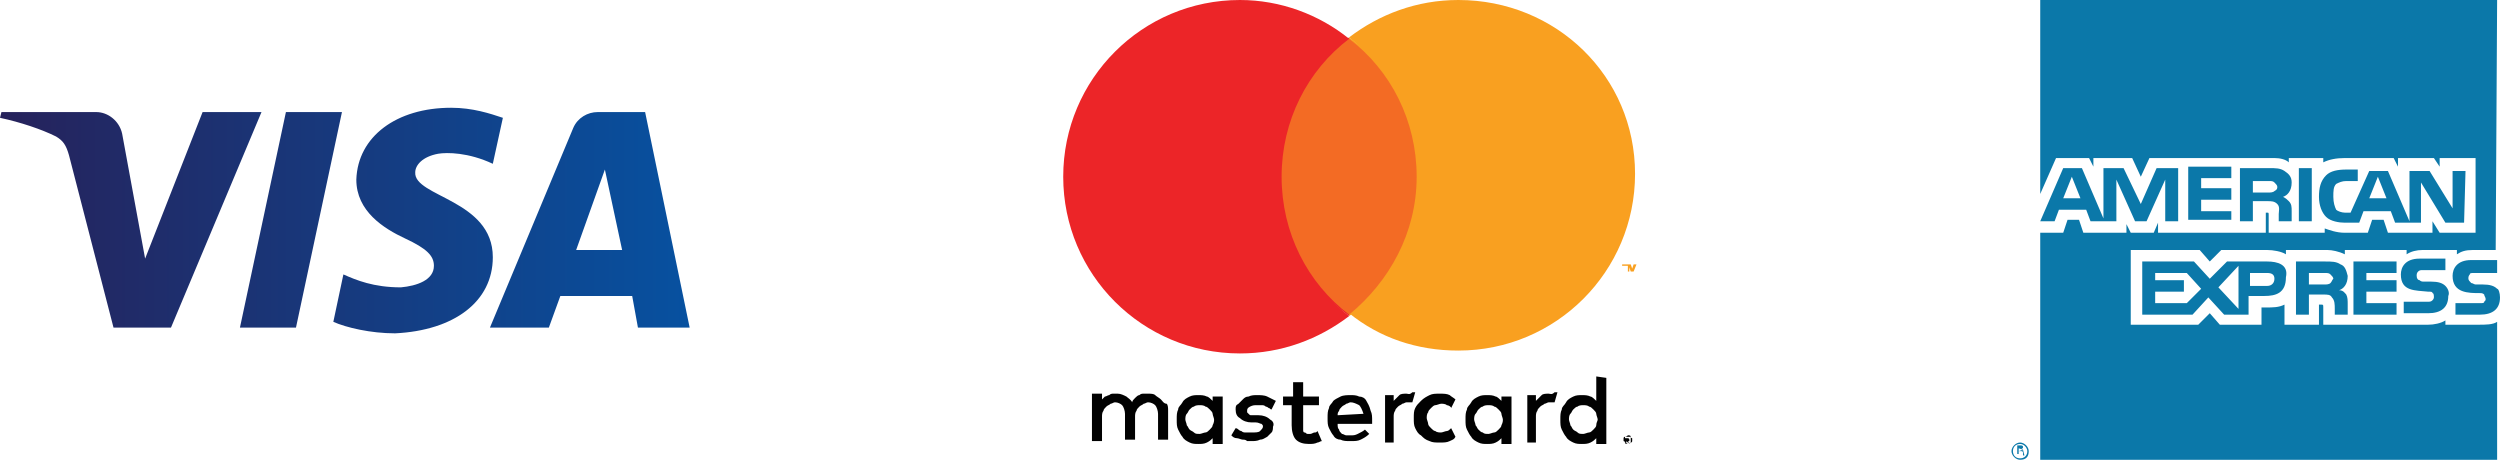 <?xml version="1.0" encoding="utf-8"?>
<!-- Generator: Adobe Illustrator 26.0.1, SVG Export Plug-In . SVG Version: 6.00 Build 0)  -->
<svg version="1.1" id="Layer_1" xmlns="http://www.w3.org/2000/svg" xmlns:xlink="http://www.w3.org/1999/xlink" x="0px" y="0px"
	 width="174px" height="32px" viewBox="0 0 174 32" style="enable-background:new 0 0 174 32;" xml:space="preserve">
<style type="text/css">
	.st0{fill:url(#SVGID_1_);}
	.st1{fill:#010101;}
	.st2{fill:#F9A020;}
	.st3{fill:#EC2528;}
	.st4{fill:#F36B24;}
	.st5{fill:#0B78A9;}
</style>
<linearGradient id="SVGID_1_" gradientUnits="userSpaceOnUse" x1="0" y1="1482.35" x2="48" y2="1482.35" gradientTransform="matrix(1 0 0 1 0 -1467)">
	<stop  offset="0" style="stop-color:#26225B"/>
	<stop  offset="1" style="stop-color:#0751A0"/>
</linearGradient>
<path class="st0" d="M18.2,7.8l-6.3,15h-4l-3.1-12c-0.2-0.7-0.4-1-0.9-1.3C2.9,9,1.4,8.5,0,8.2l0.1-0.4h6.6c0.8,0,1.6,0.6,1.8,1.5
	l1.6,8.7l4-10.2C14.2,7.8,18.2,7.8,18.2,7.8z M34.3,17.9c0-4-5.5-4.2-5.4-5.9c0-0.5,0.5-1.1,1.6-1.3c0.6-0.1,2.1-0.1,3.8,0.7L35,8.2
	c-0.9-0.3-2.1-0.7-3.6-0.7c-3.8,0-6.5,2-6.6,5c0,2.2,1.9,3.4,3.4,4.1s2,1.2,2,1.9c0,1-1.2,1.4-2.3,1.5c-1.9,0-3.1-0.5-4-0.9
	l-0.7,3.3c0.9,0.4,2.6,0.8,4.3,0.8C31.6,23,34.3,21,34.3,17.9 M44.4,22.8H48l-3.1-15h-3.3c-0.7,0-1.4,0.4-1.7,1.1l-5.8,13.9h4.1
	l0.8-2.2h5L44.4,22.8L44.4,22.8z M40.1,17.4l2-5.6l1.2,5.6H40.1L40.1,17.4z M23.8,7.8l-3.2,15h-3.9l3.2-15
	C19.9,7.8,23.8,7.8,23.8,7.8z"/>
<g>
	<path class="st1" d="M80.8,27.8c-0.1-0.1-0.3-0.2-0.4-0.3s-0.3-0.1-0.5-0.1c-0.1,0-0.2,0-0.3,0s-0.2,0-0.3,0.1
		c-0.1,0-0.2,0.1-0.3,0.2c-0.1,0.1-0.2,0.2-0.2,0.3c-0.1-0.2-0.3-0.3-0.4-0.4c-0.2-0.1-0.4-0.2-0.6-0.2c-0.1,0-0.2,0-0.3,0
		s-0.2,0-0.3,0.1c-0.1,0-0.2,0.1-0.3,0.1c-0.1,0.1-0.1,0.1-0.2,0.2v-0.4H76v3.3h0.7V29c0-0.1,0-0.3,0.1-0.4c0-0.1,0.1-0.2,0.2-0.3
		c0.1-0.1,0.2-0.1,0.3-0.2c0.1,0,0.2-0.1,0.3-0.1c0.2,0,0.4,0.1,0.5,0.2s0.2,0.4,0.2,0.6v1.8H79V29c0-0.1,0-0.3,0.1-0.4
		c0-0.1,0.1-0.2,0.2-0.3c0.1-0.1,0.2-0.1,0.3-0.2c0.1,0,0.2-0.1,0.3-0.1c0.2,0,0.4,0.1,0.5,0.2s0.2,0.4,0.2,0.6v1.8h0.7v-2
		c0-0.2,0-0.4-0.1-0.5C81,28.1,80.9,27.9,80.8,27.8z M84.4,27.9c-0.1-0.1-0.3-0.3-0.4-0.3c-0.2-0.1-0.4-0.1-0.6-0.1s-0.4,0-0.6,0.1
		s-0.4,0.2-0.5,0.4c-0.1,0.2-0.3,0.3-0.3,0.5c-0.1,0.2-0.1,0.4-0.1,0.7c0,0.3,0,0.5,0.1,0.7s0.2,0.4,0.3,0.5
		c0.1,0.2,0.3,0.3,0.5,0.4s0.4,0.1,0.6,0.1s0.4,0,0.6-0.1s0.3-0.2,0.4-0.3v0.4h0.7v-3.3h-0.7V27.9L84.4,27.9z M84.4,29.6
		c0,0.1-0.1,0.2-0.2,0.3c-0.1,0.1-0.2,0.2-0.3,0.2c-0.1,0-0.3,0.1-0.4,0.1c-0.2,0-0.3,0-0.4-0.1s-0.2-0.1-0.3-0.2
		c-0.1-0.1-0.1-0.2-0.2-0.3c0-0.1-0.1-0.3-0.1-0.4s0-0.3,0.1-0.4s0.1-0.2,0.2-0.3c0.1-0.1,0.2-0.2,0.3-0.2c0.1-0.1,0.3-0.1,0.4-0.1
		s0.3,0,0.4,0.1c0.1,0,0.2,0.1,0.3,0.2c0.1,0.1,0.2,0.2,0.2,0.3s0.1,0.3,0.1,0.4S84.5,29.4,84.4,29.6z M88.4,29.2
		c-0.2-0.2-0.5-0.3-0.8-0.3h-0.3c-0.1,0-0.1,0-0.2,0s-0.1,0-0.2-0.1l-0.1-0.1v-0.1c0-0.1,0-0.2,0.2-0.3s0.3-0.1,0.5-0.1
		c0.1,0,0.2,0,0.3,0c0.1,0,0.2,0,0.3,0.1c0.1,0,0.2,0.1,0.2,0.1c0.1,0,0.1,0.1,0.2,0.1l0.3-0.6c-0.2-0.1-0.4-0.2-0.6-0.3
		c-0.2-0.1-0.5-0.1-0.7-0.1s-0.4,0-0.6,0.1c-0.2,0-0.3,0.1-0.4,0.2s-0.2,0.2-0.3,0.3C86,28.2,86,28.3,86,28.5c0,0.3,0.1,0.5,0.3,0.6
		c0.2,0.2,0.5,0.3,0.8,0.3h0.3c0.2,0,0.3,0.1,0.4,0.1c0.1,0.1,0.1,0.1,0.1,0.2s-0.1,0.2-0.2,0.3c-0.1,0.1-0.3,0.1-0.6,0.1
		c-0.1,0-0.3,0-0.4,0s-0.2,0-0.3-0.1c-0.1,0-0.2-0.1-0.2-0.1s-0.1-0.1-0.2-0.1l-0.3,0.5c0.1,0.1,0.2,0.2,0.4,0.2
		c0.1,0,0.3,0.1,0.4,0.1s0.2,0,0.3,0.1c0.1,0,0.2,0,0.3,0c0.2,0,0.4,0,0.6-0.1c0.2,0,0.3-0.1,0.5-0.2c0.1-0.1,0.2-0.2,0.3-0.3
		c0.1-0.1,0.1-0.3,0.1-0.4C88.7,29.5,88.6,29.3,88.4,29.2L88.4,29.2z M95.1,27.9c-0.1-0.2-0.3-0.3-0.5-0.3c-0.2-0.1-0.4-0.1-0.6-0.1
		s-0.5,0-0.7,0.1s-0.4,0.2-0.5,0.3c-0.1,0.2-0.3,0.3-0.3,0.5c-0.1,0.2-0.1,0.4-0.1,0.7c0,0.3,0,0.5,0.1,0.7s0.2,0.4,0.3,0.5
		c0.1,0.2,0.3,0.3,0.5,0.3c0.2,0.1,0.4,0.1,0.7,0.1c0.3,0,0.5,0,0.7-0.1s0.4-0.2,0.6-0.4L95,29.9c-0.1,0.1-0.3,0.2-0.5,0.3
		c-0.2,0.1-0.3,0.1-0.5,0.1c-0.1,0-0.2,0-0.3,0c-0.1,0-0.2-0.1-0.3-0.1c-0.1-0.1-0.2-0.2-0.2-0.3c-0.1-0.1-0.1-0.2-0.1-0.4h2.4v-0.1
		v-0.1c0-0.3,0-0.5-0.1-0.7C95.3,28.2,95.2,28.1,95.1,27.9L95.1,27.9z M93.1,28.9c0-0.1,0-0.2,0.1-0.3c0-0.1,0.1-0.2,0.2-0.3
		c0.1-0.1,0.2-0.1,0.3-0.2c0.1,0,0.2-0.1,0.3-0.1c0.2,0,0.4,0.1,0.6,0.2c0.1,0.1,0.2,0.3,0.3,0.6L93.1,28.9L93.1,28.9z M104.5,27.9
		c-0.1-0.1-0.3-0.3-0.4-0.3c-0.2-0.1-0.4-0.1-0.6-0.1s-0.4,0-0.6,0.1s-0.4,0.2-0.5,0.4c-0.1,0.2-0.3,0.3-0.3,0.5
		c-0.1,0.2-0.1,0.4-0.1,0.7c0,0.3,0,0.5,0.1,0.7s0.2,0.4,0.3,0.5c0.1,0.2,0.3,0.3,0.5,0.4s0.4,0.1,0.6,0.1s0.4,0,0.6-0.1
		s0.3-0.2,0.4-0.3v0.4h0.7v-3.3h-0.7V27.9L104.5,27.9z M104.5,29.6c0,0.1-0.1,0.2-0.2,0.3c-0.1,0.1-0.2,0.2-0.3,0.2
		c-0.1,0-0.3,0.1-0.4,0.1c-0.2,0-0.3,0-0.4-0.1c-0.1,0-0.2-0.1-0.3-0.2c-0.1-0.1-0.1-0.2-0.2-0.3c0-0.1-0.1-0.3-0.1-0.4
		s0-0.3,0.1-0.4s0.1-0.2,0.2-0.3c0.1-0.1,0.2-0.2,0.3-0.2c0.1-0.1,0.3-0.1,0.4-0.1s0.3,0,0.4,0.1c0.1,0,0.2,0.1,0.3,0.2
		c0.1,0.1,0.2,0.2,0.2,0.3s0.1,0.3,0.1,0.4S104.6,29.4,104.5,29.6z M91.5,30.1c-0.1,0-0.2,0.1-0.3,0.1c-0.1,0-0.1,0-0.2,0
		s-0.1-0.1-0.2-0.1s-0.1-0.1-0.1-0.2s0-0.2,0-0.3v-1.4h1.1v-0.6h-1.1v-1H90v1h-0.7v0.6h0.6v1.4c0,0.4,0.1,0.8,0.3,1
		c0.2,0.2,0.5,0.3,0.9,0.3c0.2,0,0.4,0,0.6-0.1c0.1,0,0.2-0.1,0.3-0.1L91.7,30C91.6,30.1,91.6,30.1,91.5,30.1L91.5,30.1z M97.9,27.4
		c-0.2,0-0.4,0-0.5,0.1s-0.3,0.3-0.4,0.4v-0.4h-0.6v3.3H97V29c0-0.1,0-0.3,0.1-0.4c0-0.1,0.1-0.2,0.2-0.3c0.1-0.1,0.2-0.1,0.3-0.2
		c0.1,0,0.2-0.1,0.3-0.1c0.1,0,0.2,0,0.3,0h0.1l0.2-0.7h-0.2C98.1,27.5,98,27.4,97.9,27.4z M107.8,27.4c-0.2,0-0.4,0-0.5,0.1
		s-0.3,0.3-0.4,0.4v-0.4h-0.6v3.3h0.6V29c0-0.1,0-0.3,0.1-0.4c0-0.1,0.1-0.2,0.2-0.3c0.1-0.1,0.2-0.1,0.3-0.2c0.1,0,0.2-0.1,0.3-0.1
		c0.1,0,0.2,0,0.3,0h0.1l0.2-0.7h-0.2C108,27.5,107.9,27.4,107.8,27.4z M111.1,26.2v1.7c-0.1-0.1-0.3-0.3-0.4-0.3
		c-0.2-0.1-0.4-0.1-0.6-0.1s-0.4,0-0.6,0.1s-0.4,0.2-0.5,0.4c-0.1,0.2-0.3,0.3-0.3,0.5c-0.1,0.2-0.1,0.4-0.1,0.7
		c0,0.3,0,0.5,0.1,0.7s0.2,0.4,0.3,0.5c0.1,0.2,0.3,0.3,0.5,0.4s0.4,0.1,0.6,0.1s0.4,0,0.6-0.1s0.3-0.2,0.4-0.3v0.4h0.7v-4.6
		L111.1,26.2L111.1,26.2z M111.1,29.6c0,0.1-0.1,0.2-0.2,0.3c-0.1,0.1-0.2,0.2-0.3,0.2c-0.1,0-0.3,0.1-0.4,0.1c-0.2,0-0.3,0-0.4-0.1
		s-0.2-0.1-0.3-0.2c-0.1-0.1-0.1-0.2-0.2-0.3c0-0.1-0.1-0.3-0.1-0.4s0-0.3,0.1-0.4s0.1-0.2,0.2-0.3c0.1-0.1,0.2-0.2,0.3-0.2
		c0.1-0.1,0.3-0.1,0.4-0.1s0.3,0,0.4,0.1c0.1,0,0.2,0.1,0.3,0.2c0.1,0.1,0.2,0.2,0.2,0.3s0.1,0.3,0.1,0.4S111.1,29.4,111.1,29.6z
		 M99.6,28.4c0.1-0.1,0.2-0.2,0.3-0.2c0.1,0,0.3-0.1,0.4-0.1s0.3,0,0.4,0.1c0.1,0,0.3,0.1,0.3,0.2l0.3-0.6c-0.1-0.1-0.3-0.2-0.4-0.3
		c-0.2-0.1-0.4-0.1-0.7-0.1s-0.5,0-0.7,0.1s-0.4,0.2-0.6,0.4s-0.3,0.3-0.4,0.5s-0.1,0.4-0.1,0.7c0,0.3,0,0.5,0.1,0.7
		s0.2,0.4,0.4,0.5c0.2,0.2,0.3,0.3,0.6,0.4c0.2,0.1,0.4,0.1,0.7,0.1c0.3,0,0.5,0,0.7-0.1s0.3-0.1,0.4-0.3l-0.3-0.6
		c-0.1,0.1-0.2,0.2-0.3,0.2c-0.1,0-0.3,0.1-0.4,0.1s-0.3,0-0.4-0.1c-0.1,0-0.2-0.1-0.3-0.2c-0.1-0.1-0.2-0.2-0.2-0.3
		c0-0.1-0.1-0.3-0.1-0.4s0-0.3,0.1-0.4C99.4,28.6,99.5,28.5,99.6,28.4z M113.3,30.3L113.3,30.3c0.1,0,0.2,0,0.2,0.1
		c0,0,0,0.1,0.1,0.1v0.1v0.1c0,0,0,0.1-0.1,0.1c0,0-0.1,0-0.1,0.1h-0.1h-0.1c0,0-0.1,0-0.1-0.1c0,0,0-0.1-0.1-0.1v-0.1v-0.1
		c0,0,0-0.1,0.1-0.1C113.1,30.4,113.2,30.4,113.3,30.3C113.2,30.3,113.3,30.3,113.3,30.3z M113.3,30.9
		C113.3,30.9,113.4,30.9,113.3,30.9c0.1,0,0.1,0,0.2-0.1c0,0,0,0,0-0.1v-0.1v-0.1c0,0,0,0,0-0.1c0,0,0,0-0.1,0h-0.1h-0.1
		c0,0,0,0-0.1,0c0,0,0,0,0,0.1s0,0.1,0,0.1v0.1c0,0,0,0,0,0.1C113.2,30.8,113.2,30.9,113.3,30.9L113.3,30.9z M113.3,30.5
		C113.4,30.5,113.4,30.5,113.3,30.5c0.1,0,0.1,0.1,0.1,0.1s0,0,0,0.1c0,0,0,0-0.1,0l0.1,0.1h-0.1l-0.1-0.1l0,0v0.1h-0.1v-0.3
		L113.3,30.5L113.3,30.5z M113.3,30.6L113.3,30.6L113.3,30.6L113.3,30.6C113.4,30.6,113.4,30.6,113.3,30.6L113.3,30.6L113.3,30.6
		L113.3,30.6z"/>
	<path class="st2" d="M101.5,0c-2.9,0-5.5,1-7.6,2.6c2.8,2.3,4.7,5.7,4.7,9.6s-1.8,7.4-4.7,9.6c2.1,1.7,4.7,2.6,7.6,2.6
		c6.8,0,12.3-5.5,12.3-12.3S108.3,0,101.5,0z"/>
	<path class="st2" d="M93.9,2.6C97,4.9,99,8.4,99,12.3s-2,7.4-5.1,9.7V2.6z"/>
	<path class="st3" d="M89.2,12.3c0-3.9,1.8-7.4,4.7-9.6C91.8,1,89.1,0,86.3,0C79.5,0,74,5.5,74,12.3s5.5,12.3,12.3,12.3
		c2.9,0,5.5-1,7.6-2.6C91,19.7,89.2,16.2,89.2,12.3z"/>
	<path class="st3" d="M93.9,2.6c-3.1,2.3-5.1,5.7-5.1,9.7c0,3.9,2,7.4,5.1,9.7V2.6z"/>
	<path class="st4" d="M89.2,12.3c0,3.9,1.8,7.4,4.7,9.6c2.8-2.3,4.7-5.7,4.7-9.6s-1.8-7.4-4.7-9.6C91,4.9,89.2,8.4,89.2,12.3z"/>
	<path class="st2" d="M113,18.9v-0.4h-0.1v-0.1h0.4v0.1H113V18.9L113,18.9z M113.7,18.9v-0.3V18.9h-0.2l-0.1-0.3v0.3h-0.1v-0.5h0.2
		l0.1,0.3l0.1-0.3h0.2L113.7,18.9L113.7,18.9z"/>
</g>
<path class="st5" d="M140.9,31.7h-0.1c0-0.1,0-0.1,0-0.2c0,0,0-0.1-0.1-0.1h-0.2v0.2h-0.1V31h0.2c0.1,0,0.2,0,0.2,0.1s0,0.1-0.1,0.1
	l0.1,0.1L140.9,31.7C140.8,31.7,140.8,31.7,140.9,31.7L140.9,31.7L140.9,31.7z M140.8,31.3C140.8,31.2,140.7,31.2,140.8,31.3
	l-0.3-0.1v0.2L140.8,31.3C140.7,31.4,140.8,31.4,140.8,31.3 M141.2,31.4c0-0.3-0.3-0.6-0.6-0.6s-0.6,0.3-0.6,0.6
	c0,0.3,0.3,0.6,0.6,0.6C141,32,141.2,31.8,141.2,31.4 M141.1,31.4c0,0.3-0.2,0.5-0.5,0.5s-0.5-0.2-0.5-0.5s0.2-0.5,0.5-0.5
	C140.9,30.9,141.1,31.2,141.1,31.4 M174,20.7c0,0.8-0.5,1.2-1.4,1.2h-1.7v-0.8h1.7c0.2,0,0.3,0,0.3-0.1c0.1-0.1,0.1-0.1,0.1-0.2
	s-0.1-0.2-0.1-0.3c-0.1-0.1-0.2-0.1-0.3-0.1c-0.8,0-1.9,0-1.9-1.2c0-0.5,0.3-1.1,1.3-1.1h1.8V19h-1.6c-0.2,0-0.3,0-0.3,0.1
	c-0.1,0.1-0.1,0.2-0.1,0.3c0,0.1,0.1,0.2,0.2,0.3c0.1,0,0.2,0.1,0.3,0.1h0.5c0.5,0,0.8,0.1,1,0.3C173.9,20.1,174,20.4,174,20.7
	 M170.2,19.9c-0.2-0.2-0.5-0.3-1-0.3h-0.5c-0.1,0-0.2,0-0.3-0.1c-0.1,0-0.2-0.1-0.2-0.3c0-0.1,0-0.2,0.1-0.3
	c0.1-0.1,0.2-0.1,0.3-0.1h1.6V18h-1.8c-1,0-1.3,0.6-1.3,1.1c0,1.2,1,1.1,1.9,1.2c0.2,0,0.3,0,0.3,0.1c0.1,0,0.1,0.2,0.1,0.3
	c0,0.1-0.1,0.2-0.1,0.2c-0.1,0.1-0.2,0.1-0.3,0.1h-1.7v0.8h1.7c0.9,0,1.4-0.4,1.4-1.2C170.5,20.4,170.4,20.1,170.2,19.9 M166.8,21.1
	h-2.1v-0.8h2.1v-0.8h-2.1V19h2.1v-0.8h-3v3.7h3V21.1L166.8,21.1z M162.9,18.4c-0.3-0.2-0.6-0.2-1.1-0.2h-2v3.7h0.9v-1.4h1
	c0.3,0,0.5,0,0.6,0.2c0.2,0.2,0.2,0.5,0.2,0.8v0.4h0.9v-0.7c0-0.3,0-0.5-0.1-0.7c-0.1-0.1-0.2-0.3-0.5-0.3c0.3-0.1,0.6-0.4,0.6-1
	C163.3,18.8,163.2,18.5,162.9,18.4 M157.8,18.2H155l-1.2,1.2l-1.1-1.2h-3.6v3.7h3.5l1.1-1.2l1.1,1.2h1.7v-1.3h1.1
	c0.8,0,1.5-0.2,1.5-1.3C159.3,18.4,158.5,18.2,157.8,18.2 M162.2,19.7c-0.1,0.1-0.3,0.1-0.4,0.1h-1.1V19h1.1c0.2,0,0.3,0,0.4,0.1
	s0.2,0.2,0.2,0.3C162.3,19.5,162.3,19.6,162.2,19.7 M157.8,19.9h-1.2V19h1.2c0.3,0,0.5,0.1,0.5,0.4
	C158.3,19.7,158.1,19.9,157.8,19.9 M154.4,20l1.4-1.5v3L154.4,20L154.4,20z M152.2,21.1H150v-0.8h2v-0.8h-2V19h2.2l1,1.1L152.2,21.1
	L152.2,21.1z M171.5,15.5h-1.3l-1.7-2.8v2.8h-1.8l-0.3-0.8h-1.9l-0.3,0.8h-1c-0.4,0-1-0.1-1.3-0.4c-0.3-0.3-0.5-0.8-0.5-1.4
	c0-0.6,0.1-1.1,0.5-1.5c0.3-0.3,0.8-0.4,1.4-0.4h0.8v0.8h-0.8c-0.3,0-0.5,0.1-0.7,0.2c-0.2,0.2-0.2,0.5-0.2,0.9s0.1,0.7,0.2,0.9
	c0.1,0.1,0.4,0.2,0.6,0.2h0.4l1.3-2.9h1.3l1.5,3.5v-3.5h1.4l1.6,2.6v-2.6h0.9L171.5,15.5L171.5,15.5z M160.9,11.7H160v3.7h0.9V11.7z
	 M159,11.9c-0.3-0.2-0.6-0.2-1.1-0.2h-2v3.7h0.9V14h1c0.3,0,0.5,0,0.7,0.2s0.1,0.5,0.1,0.7v0.5h0.9v-0.7c0-0.3,0-0.5-0.2-0.7
	c-0.1-0.1-0.2-0.2-0.4-0.3c0.3-0.1,0.6-0.4,0.6-1C159.5,12.3,159.3,12.1,159,11.9 M155.3,14.7h-2.1v-0.8h2.1v-0.8h-2.1v-0.7h2.1
	v-0.8h-3v3.7h3V14.7z M151.6,11.7h-1.5l-1.1,2.5l-1.2-2.5h-1.4v3.5l-1.5-3.5h-1.3l-1.6,3.7h1l0.3-0.8h1.9l0.3,0.8h1.8v-2.9l1.3,2.9
	h0.8l1.3-2.9v2.9h0.9V11.7z M166.1,13.8l-0.6-1.5l-0.6,1.5H166.1L166.1,13.8z M158.3,13.3c-0.1,0.1-0.3,0.1-0.4,0.1h-1.1v-0.8h1.1
	c0.2,0,0.3,0,0.4,0.1c0.1,0.1,0.2,0.2,0.2,0.3C158.5,13.1,158.5,13.2,158.3,13.3 M143.6,13.8l0.6-1.5l0.6,1.5
	C144.9,13.8,143.6,13.8,143.6,13.8z M173.8,0H142v13.5l1.1-2.5h2.3l0.3,0.6V11h2.7l0.6,1.3l0.6-1.3h8.7c0.4,0,0.8,0.1,1,0.3V11h2.4
	v0.3c0.4-0.2,0.9-0.3,1.5-0.3h3.4l0.3,0.6V11h2.5l0.4,0.6V11h2.5v5.2h-2.5l-0.5-0.8v0.8h-3.1l-0.3-0.9h-0.8l-0.3,0.9h-1.6
	c-0.6,0-1.1-0.2-1.4-0.3v0.3h-3.9V15c0-0.2,0-0.2-0.1-0.2h-0.1v1.4h-7.5v-0.7l-0.3,0.7h-1.6l-0.3-0.6v0.6h-3l-0.3-0.9h-0.8l-0.3,0.9
	H142V32h31.8v-9.6c-0.3,0.2-0.8,0.2-1.3,0.2h-2.3v-0.3c-0.3,0.2-0.8,0.3-1.2,0.3h-7.3v-1.2c0-0.2,0-0.2-0.2-0.2h-0.1v1.4H159v-1.4
	c-0.4,0.2-0.8,0.2-1.3,0.2h-0.3v1.2h-2.9l-0.7-0.8l-0.8,0.8h-4.7v-5.2h4.8l0.7,0.8l0.8-0.8h3.2c0.4,0,1,0.1,1.3,0.3v-0.3h2.9
	c0.3,0,0.8,0.1,1.2,0.3v-0.3h4.3v0.3c0.3-0.2,0.7-0.3,1.1-0.3h2.4v0.3c0.3-0.2,0.6-0.3,1.1-0.3h1.6L173.8,0L173.8,0z"/>
</svg>
